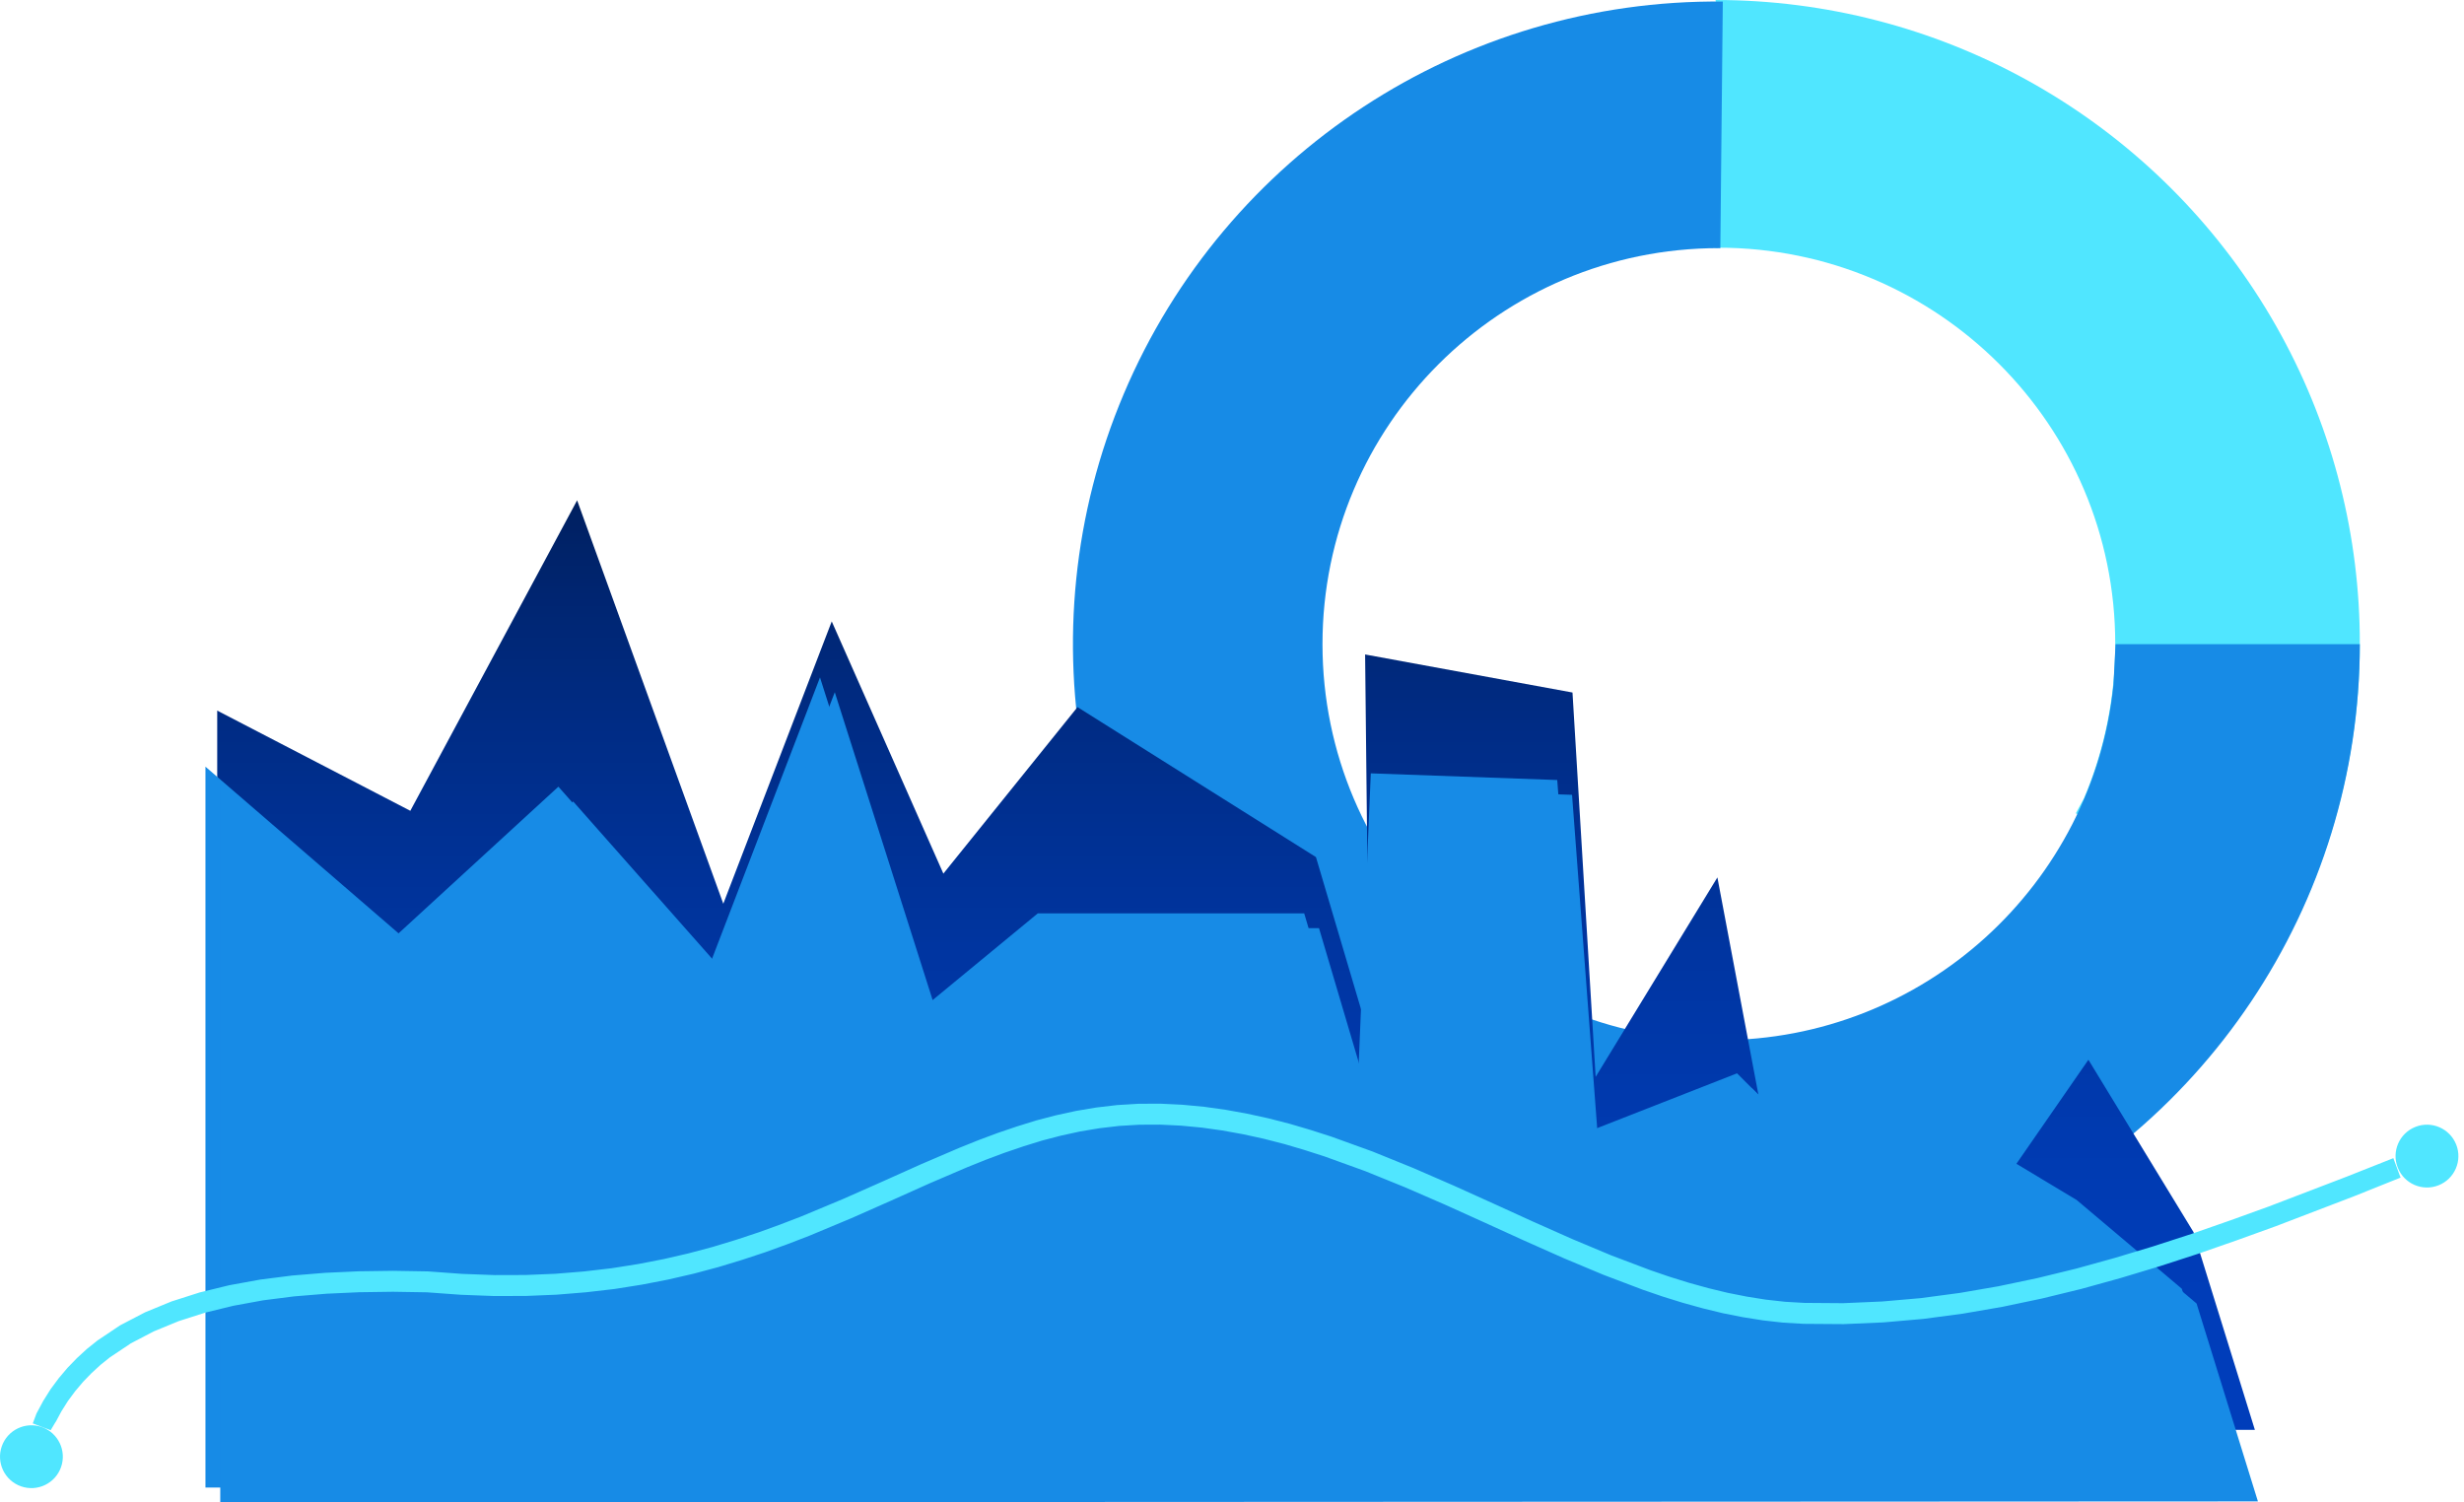 <?xml version="1.0" encoding="utf-8"?>
<svg width="246px" height="150px" viewBox="0 0 246 150" version="1.1" xmlns:xlink="http://www.w3.org/1999/xlink" xmlns="http://www.w3.org/2000/svg">
  <desc>Created with Lunacy</desc>
  <defs>
    <linearGradient x1="0.5" y1="0" x2="0.5" y2="1" id="gradient_1">
      <stop offset="0" stop-color="#002060" />
      <stop offset="0.011" stop-color="#002061" />
      <stop offset="0.022" stop-color="#002163" />
      <stop offset="0.033" stop-color="#002165" />
      <stop offset="0.044" stop-color="#002267" />
      <stop offset="0.056" stop-color="#002369" />
      <stop offset="0.067" stop-color="#00236B" />
      <stop offset="0.078" stop-color="#00246C" />
      <stop offset="0.089" stop-color="#00246E" />
      <stop offset="0.1" stop-color="#002570" />
      <stop offset="0.111" stop-color="#002572" />
      <stop offset="0.122" stop-color="#002673" />
      <stop offset="0.133" stop-color="#002775" />
      <stop offset="0.144" stop-color="#002777" />
      <stop offset="0.156" stop-color="#002878" />
      <stop offset="0.167" stop-color="#00287A" />
      <stop offset="0.178" stop-color="#00297B" />
      <stop offset="0.189" stop-color="#00297D" />
      <stop offset="0.2" stop-color="#002A7F" />
      <stop offset="0.211" stop-color="#002A80" />
      <stop offset="0.222" stop-color="#002B82" />
      <stop offset="0.233" stop-color="#002B83" />
      <stop offset="0.244" stop-color="#002C85" />
      <stop offset="0.256" stop-color="#002C86" />
      <stop offset="0.267" stop-color="#002D88" />
      <stop offset="0.278" stop-color="#002D89" />
      <stop offset="0.289" stop-color="#002E8A" />
      <stop offset="0.3" stop-color="#002E8C" />
      <stop offset="0.311" stop-color="#002F8D" />
      <stop offset="0.322" stop-color="#002F8F" />
      <stop offset="0.333" stop-color="#002F90" />
      <stop offset="0.344" stop-color="#003091" />
      <stop offset="0.356" stop-color="#003093" />
      <stop offset="0.367" stop-color="#003194" />
      <stop offset="0.378" stop-color="#003195" />
      <stop offset="0.389" stop-color="#003296" />
      <stop offset="0.4" stop-color="#003298" />
      <stop offset="0.411" stop-color="#003299" />
      <stop offset="0.422" stop-color="#00339A" />
      <stop offset="0.433" stop-color="#00339B" />
      <stop offset="0.444" stop-color="#00349C" />
      <stop offset="0.456" stop-color="#00349D" />
      <stop offset="0.467" stop-color="#00349E" />
      <stop offset="0.478" stop-color="#0035A0" />
      <stop offset="0.489" stop-color="#0035A1" />
      <stop offset="0.5" stop-color="#0035A2" />
      <stop offset="0.511" stop-color="#0036A3" />
      <stop offset="0.522" stop-color="#0036A4" />
      <stop offset="0.533" stop-color="#0036A5" />
      <stop offset="0.544" stop-color="#0037A6" />
      <stop offset="0.556" stop-color="#0037A7" />
      <stop offset="0.567" stop-color="#0037A8" />
      <stop offset="0.578" stop-color="#0038A8" />
      <stop offset="0.589" stop-color="#0038A9" />
      <stop offset="0.6" stop-color="#0038AA" />
      <stop offset="0.611" stop-color="#0038AB" />
      <stop offset="0.622" stop-color="#0039AC" />
      <stop offset="0.633" stop-color="#0039AD" />
      <stop offset="0.644" stop-color="#0039AD" />
      <stop offset="0.656" stop-color="#0039AE" />
      <stop offset="0.667" stop-color="#003AAF" />
      <stop offset="0.678" stop-color="#003AB0" />
      <stop offset="0.689" stop-color="#003AB0" />
      <stop offset="0.7" stop-color="#003AB1" />
      <stop offset="0.711" stop-color="#003BB2" />
      <stop offset="0.722" stop-color="#003BB2" />
      <stop offset="0.733" stop-color="#003BB3" />
      <stop offset="0.744" stop-color="#003BB3" />
      <stop offset="0.756" stop-color="#003BB4" />
      <stop offset="0.767" stop-color="#003CB5" />
      <stop offset="0.778" stop-color="#003CB5" />
      <stop offset="0.789" stop-color="#003CB6" />
      <stop offset="0.8" stop-color="#003CB6" />
      <stop offset="0.811" stop-color="#003CB7" />
      <stop offset="0.822" stop-color="#003CB7" />
      <stop offset="0.833" stop-color="#003CB7" />
      <stop offset="0.844" stop-color="#003DB8" />
      <stop offset="0.856" stop-color="#003DB8" />
      <stop offset="0.867" stop-color="#003DB8" />
      <stop offset="0.878" stop-color="#003DB9" />
      <stop offset="0.889" stop-color="#003DB9" />
      <stop offset="0.9" stop-color="#003DB9" />
      <stop offset="0.911" stop-color="#003DBA" />
      <stop offset="0.922" stop-color="#003DBA" />
      <stop offset="0.933" stop-color="#003DBA" />
      <stop offset="0.944" stop-color="#003DBA" />
      <stop offset="0.956" stop-color="#003DBA" />
      <stop offset="0.967" stop-color="#003DBA" />
      <stop offset="0.978" stop-color="#003DBA" />
      <stop offset="0.989" stop-color="#003DBA" />
      <stop offset="1" stop-color="#003EBB" />
    </linearGradient>
  </defs>
  <g id="Picture1">
    <g id="Mask-Group">
      <g id="Group">
        <g id="Group-2" transform="translate(107.121 0)">
          <path d="M0 0C22.048 0 42.56 11.273 54.349 29.87C66.138 48.467 67.561 71.796 58.121 91.683L35.96 81.203L36.783 79.69C38.788 74.957 39.897 69.754 39.897 64.291C39.897 42.442 22.151 24.73 0.262 24.73L0 24.743L0 0L0 0Z" transform="translate(64.163 0)" id="Shape" fill="#50E6FF" stroke="none" />
          <path d="M64.879 0.003L64.634 24.628L64.502 24.621C42.638 24.621 24.913 42.324 24.913 64.162C24.913 86 42.638 103.704 64.502 103.704C84.999 103.704 101.858 88.144 103.885 68.205L104.09 64.162L128.478 64.162C128.478 90.172 112.758 113.608 88.676 123.502C64.592 133.394 36.912 127.788 18.59 109.305C0.271 90.823 -5.068 63.121 5.077 39.167C15.221 15.212 38.84 -0.256 64.879 0.003L64.879 0.003Z" transform="translate(0 0.152)" id="Shape" fill="#178BE6" stroke="none" />
        </g>
        <g id="Group-3" transform="translate(0 49.954)">
          <path d="M0 92.9L0 20.993L19.279 30.997L35.933 0L50.526 40.275L61.353 12.088L72.498 37.268L85.889 20.645L109.696 35.621L115.015 53.575C114.878 40.845 114.741 28.116 114.603 15.389L135.308 19.188L137.619 57.563L149.775 37.648L155.284 66.841L173.36 75.294L186.816 55.854L197.311 73.062L203.436 92.805L0 92.9L0 92.9Z" transform="translate(21.686 0)" id="Shape" fill="url(#gradient_1)" stroke="none" />
          <path d="M0 80.888L0 8.914L19.28 25.552L35.236 10.91L50.527 28.215L61.354 0L71.801 32.873L83.103 23.556L109.696 23.556L115.015 41.525L116.344 9.579L134.959 10.245L137.619 45.519L152.909 39.529L161.553 48.181L176.844 46.184L186.815 52.174L197.311 61.032L203.437 80.793L0 80.888L0 80.888Z" transform="translate(20.512 17.679)" id="Group" fill="#178BE6" stroke="none" />
          <path d="M0 80.888L0 8.913L19.279 25.553L35.236 10.911L50.526 28.215L61.353 0L71.802 32.874L83.103 23.556L109.696 23.556L115.015 41.525L116.345 9.579L134.96 10.245L137.619 45.519L152.91 39.529L161.553 48.182L176.844 46.184L186.816 52.174L197.311 61.032L203.436 80.792L0 80.888L0 80.888Z" transform="translate(21.99 19.158)" id="Shape" fill="#178BE6" stroke="none" />
          <path d="M234.977 9.26L239.667 7.38L238.946 5.44L234.212 7.315L234.223 7.31L226.507 10.265L226.526 10.258L222.658 11.656L222.669 11.651L218.808 12.999L218.801 13.001L214.956 14.248L214.977 14.242L211.1 15.41L207.251 16.476L207.245 16.477L203.412 17.412L203.407 17.413L199.517 18.229L195.668 18.894L191.779 19.412L187.919 19.748L184.014 19.918L180.145 19.889L178.223 19.778L176.282 19.562L176.28 19.562L174.401 19.263L172.468 18.88L170.551 18.416L168.603 17.877L166.697 17.284L166.693 17.283L164.729 16.609L160.854 15.142L156.955 13.508L156.975 13.517L153.041 11.768L153.05 11.773L149.087 9.967L145.105 8.166L141.086 6.419L137.026 4.773L132.912 3.286L130.84 2.621L128.747 2.004L126.64 1.463L124.512 0.999L122.372 0.611L120.219 0.31L118.053 0.106L115.854 0L113.678 0.009L111.548 0.137L109.468 0.38L107.432 0.721L105.428 1.159L103.456 1.674L101.519 2.275L99.591 2.93L97.683 3.643L95.769 4.412L91.959 6.045L88.092 7.779L88.097 7.777L84.125 9.535L84.145 9.526L80.005 11.254L80.002 11.256L77.881 12.071L77.9 12.065L75.696 12.863L75.723 12.852L73.462 13.601L71.165 14.298L68.741 14.944L68.775 14.937L66.28 15.513L63.724 16.009L61.068 16.429L58.3 16.75L55.454 16.982L52.451 17.105L52.49 17.105L49.386 17.114L46.12 16.991L46.156 16.994L42.725 16.745L39.24 16.687L35.814 16.734L32.453 16.888L29.161 17.158L25.974 17.563L22.893 18.125L19.939 18.845L17.128 19.743L14.479 20.832L12.001 22.124L9.74 23.635L8.669 24.493L7.681 25.402L6.742 26.371L5.87 27.402L5.058 28.496L4.323 29.664L3.646 30.926L3.272 31.921L5.059 32.601L5.578 31.727L5.521 31.854L6.133 30.714L6.783 29.68L7.508 28.704L8.295 27.772L9.13 26.91L10.034 26.079L10.979 25.321L13.068 23.926L15.355 22.732L17.844 21.709L20.51 20.857L23.312 20.174L26.282 19.631L29.401 19.234L29.355 19.24L32.605 18.974L32.566 18.975L35.86 18.825L35.86 18.825L39.235 18.778L42.638 18.834L46.023 19.08L49.331 19.205L52.518 19.196L55.571 19.07L58.518 18.829L61.35 18.502L64.089 18.067L66.719 17.557L69.263 16.97L71.72 16.314L74.096 15.592L76.394 14.834L78.623 14.026L80.794 13.19L84.96 11.45L88.945 9.688L92.805 7.957L92.79 7.964L96.559 6.348L96.561 6.347L98.448 5.589L98.451 5.588L100.284 4.903L102.179 4.259L102.152 4.266L104.047 3.68L105.895 3.198L105.897 3.197L107.81 2.778L109.759 2.452L111.746 2.219L113.751 2.1L115.812 2.091L117.928 2.194L119.989 2.389L122.03 2.675L124.112 3.051L126.168 3.5L128.209 4.025L128.174 4.014L130.236 4.622L130.212 4.616L132.243 5.268L136.291 6.731L136.296 6.733L140.288 8.352L140.263 8.343L144.265 10.081L144.25 10.075L148.22 11.87L152.187 13.677L156.137 15.433L160.089 17.087L164.036 18.583L166.032 19.267L168.021 19.884L170.01 20.435L172.006 20.92L174.013 21.317L176.025 21.637L178.044 21.863L180.073 21.98L184.071 22.009L188.054 21.835L192.026 21.488L195.983 20.961L199.928 20.28L203.859 19.454L207.787 18.496L211.691 17.415L215.59 16.24L219.479 14.978L223.364 13.623L227.246 12.221L234.977 9.26ZM241.148 2.317C242.758 1.68 244.581 2.468 245.22 4.078C245.857 5.688 245.069 7.511 243.459 8.148C241.849 8.787 240.026 7.998 239.387 6.387C238.75 4.777 239.538 2.956 241.148 2.317ZM2.098 38.204C3.731 38.778 5.522 37.919 6.095 36.284C6.669 34.651 5.809 32.86 4.175 32.287C2.542 31.714 0.751 32.573 0.178 34.207C-0.395 35.84 0.464 37.631 2.098 38.204Z" transform="translate(0 60.239)" id="Shape" fill="#50E6FF" fill-rule="evenodd" stroke="none" />
        </g>
      </g>
    </g>
  </g>
</svg>